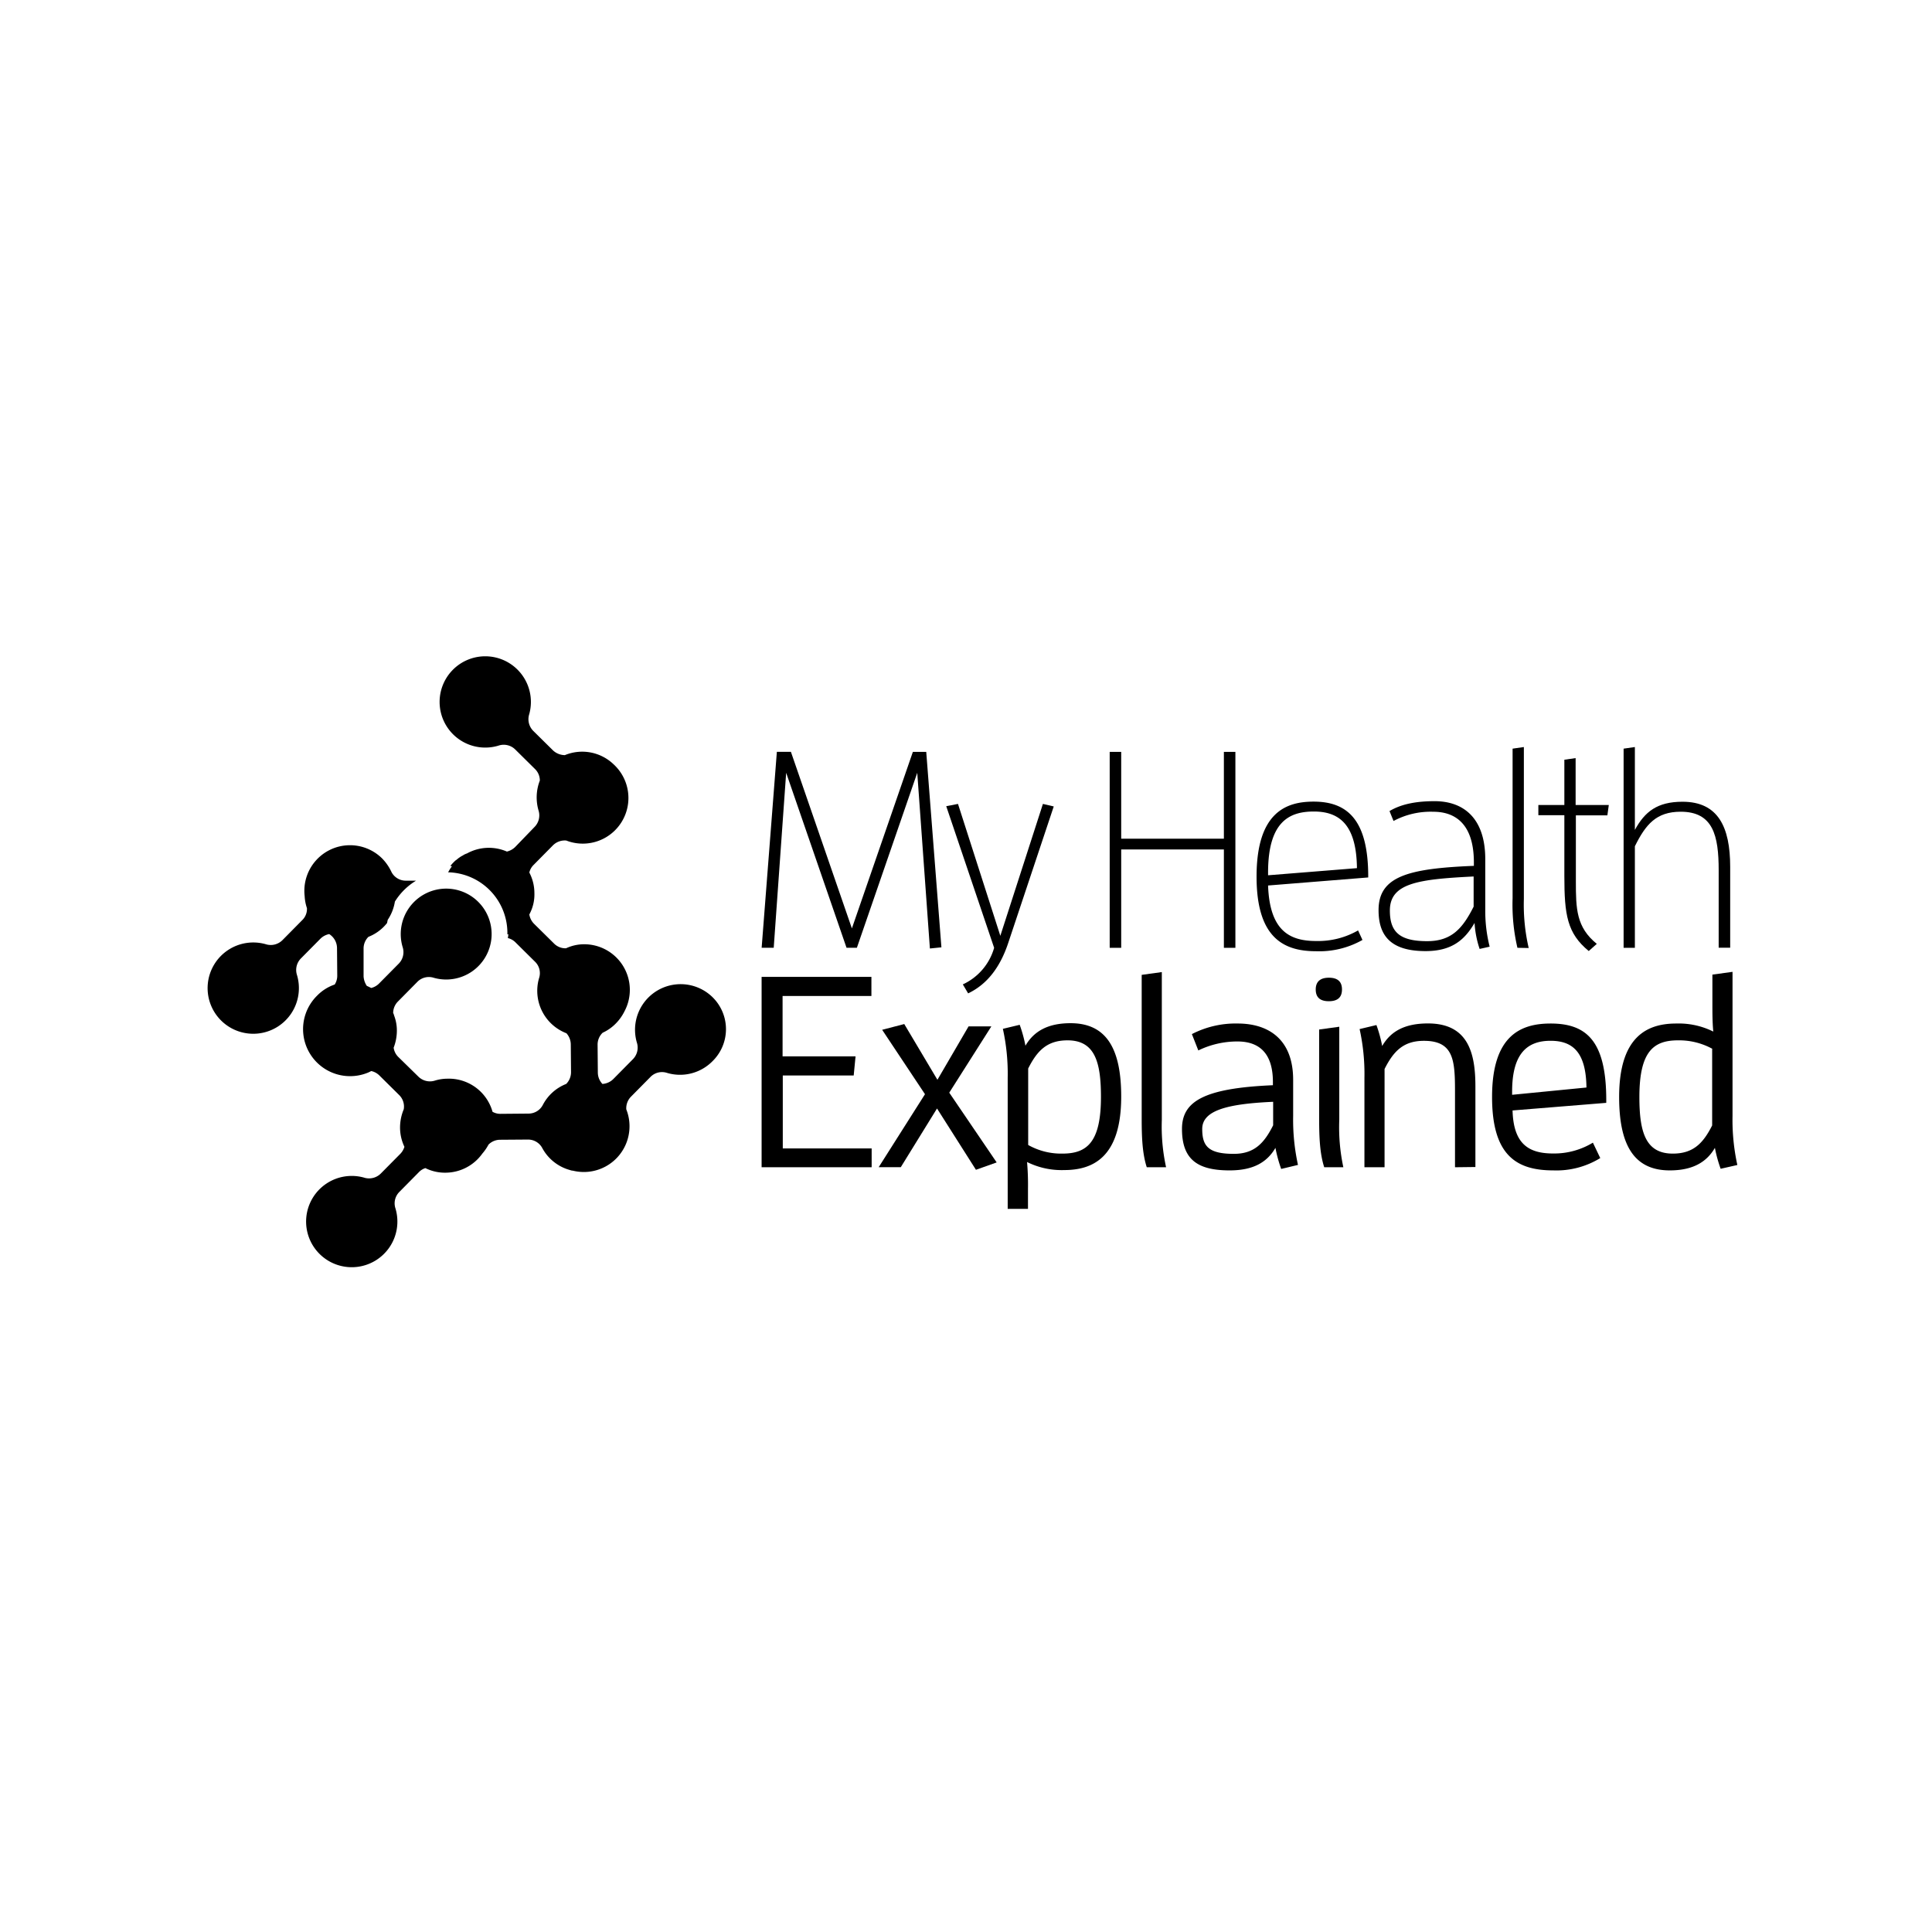 <svg xmlns="http://www.w3.org/2000/svg" viewBox="0 0 480 480">
  <title>mhe</title>
  <g id="BACKGROUND_WHITE_SQUARE" data-name="BACKGROUND WHITE SQUARE">
    <rect width="480" height="480" style="fill: #fff"/>
  </g>
  <g id="MHE">
    <g>
      <path d="M227.89,192l-15,43.47h-2.57l-15-43.47-3.09,43.47h-3l3.78-48.68h3.49l15.15,43.87L226.8,186.8h3.32l3.77,48.56-2.86.29Z"/>
      <path d="M239.21,244.57a14.3,14.3,0,0,0,7.78-9.09l-11.9-35.18,2.92-.57,10.52,32.77,10.58-32.77,2.69.63-11.27,33.8c-1.94,5.89-5.09,10.3-10,12.64Z"/>
      <path d="M304.07,235.48V211.05H278.56v24.43H275.7V186.8h2.86v21.57h25.51V186.8h2.86v48.68Z"/>
      <path d="M338.5,233.53a21.8,21.8,0,0,1-11.55,2.8c-8.13,0-14.76-3.43-14.76-18.53,0-16.3,7.66-18.64,14.18-18.64,8.41,0,13.56,4.57,13.56,18.59V218l-24.88,2c.4,11.39,5.49,13.79,11.95,13.79a19.93,19.93,0,0,0,10.41-2.63Zm-1.37-17.84c-.12-10.7-4.29-14.07-10.7-14.07-5.89,0-11.38,2.28-11.38,15.15v.69Z"/>
      <path d="M367.61,235.76a24.68,24.68,0,0,1-1.26-6.46c-2.46,4.23-5.66,7-12.18,7-9,0-11.67-4.17-11.67-10.18,0-8.4,7.38-10.35,23.68-11v-.86c0-9.43-4.52-12.58-10.06-12.58a19.53,19.53,0,0,0-9.9,2.29l-1-2.46c3.15-1.89,7.09-2.46,11.21-2.46,7.15,0,12.58,4.18,12.58,14.41v12.64a36.25,36.25,0,0,0,1.09,9.1Zm-1.49-18c-13.78.68-20.81,1.65-20.81,8.46,0,5.26,2.34,7.61,9.26,7.61,6.06,0,8.81-3.15,11.55-8.58Z"/>
      <path d="M377,235.48a47.1,47.1,0,0,1-1.2-12.3V186l2.8-.4v37.74a47.79,47.79,0,0,0,1.2,12.19Z"/>
      <path d="M394.72,236.28c-5.37-4.41-6.06-9-6.06-18.65v-15.1H382.2V200h6.46V188.75l2.8-.4V200h8.24l-.35,2.57h-7.83V219c0,6.8.11,11.38,5.2,15.5Z"/>
      <path d="M427,235.48V216.2c0-8.58-1.37-14.53-9.44-14.53-6.06,0-8.69,3.15-11.38,8.58v25.23h-2.8V186l2.8-.4v20.59c2.46-4.52,5.55-7,11.84-7,8.81,0,11.84,6.23,11.84,16.18v20.08H427Z"/>
    </g>
    <g>
      <path d="M189.22,290v-47.3H216.5v4.75H194.43v15h18.13l-.46,4.75H194.48v18.13h22.08V290H189.22Z"/>
      <path d="M232.8,275.4l-9,14.58h-5.49l11.5-18.13-10.64-16,5.49-1.43,8.24,13.85L240.64,255h5.66l-10.46,16.47,11.78,17.33-5.15,1.83Z"/>
      <path d="M250.36,300.39V267.73a51.67,51.67,0,0,0-1.2-12.12l4.18-1a34,34,0,0,1,1.43,5.2c2.11-3.66,5.66-5.6,11.21-5.6,8.8,0,12.58,6.17,12.58,18.24,0,15.21-7.15,18.25-14.18,18.25a19.33,19.33,0,0,1-9.21-2,65.22,65.22,0,0,1,.23,6.64v5h-5Zm13.56-13.78c6,0,9.61-2.63,9.61-14.07,0-8.64-1.49-14.07-8.3-14.07-5.09,0-7.55,2.57-9.78,7v19A16.73,16.73,0,0,0,263.92,286.61Z"/>
      <path d="M284.91,290c-1.09-3.37-1.26-7.43-1.26-12v-35.8l5-.69v36.78A47.22,47.22,0,0,0,289.71,290h-4.8Z"/>
      <path d="M316.88,285.18c-2.12,3.66-5.61,5.6-11.38,5.6-7.95,0-11.84-2.68-11.84-10.29,0-6.81,5.32-10.13,22.59-10.87v-.8c0-7.72-3.95-10.07-8.81-10.07a22.12,22.12,0,0,0-9.72,2.23l-1.6-4.06a23.65,23.65,0,0,1,11.38-2.63c7.44,0,13.78,3.72,13.78,14v9a52.24,52.24,0,0,0,1.2,12.13l-4.17,1A33.86,33.86,0,0,1,316.88,285.18Zm-.57-11.44c-11.67.51-17.62,2.23-17.62,6.75,0,4.17,1.43,6.18,7.84,6.18,5.09,0,7.55-2.64,9.78-7.1Z"/>
      <path d="M326.89,245.83c0-2,1.2-2.92,3.26-2.92s3.26.86,3.26,2.92-1.2,2.92-3.26,2.92S326.89,247.89,326.89,245.83ZM329,290c-1.09-3.37-1.26-7.43-1.26-12V255.78l5-.69V278.2A47.22,47.22,0,0,0,333.75,290Z"/>
      <path d="M361.49,290v-19c0-7.67-.4-12.41-7.72-12.41-5.09,0-7.55,2.57-9.78,7V290h-5V267.79a51.61,51.61,0,0,0-1.2-12.12l4.18-1a33.27,33.27,0,0,1,1.43,5.21c2.11-3.66,5.6-5.61,11.38-5.61,10.07,0,11.78,7.5,11.78,15.67v20Z"/>
      <path d="M385.91,290.78c-9.2,0-15.21-3.77-15.21-18.24,0-15.16,7-18.25,14.53-18.25,8.81,0,13.84,4.18,13.84,19V274l-23.28,1.89c.23,8.17,3.83,10.69,10.07,10.69a18.52,18.52,0,0,0,9.89-2.69l1.83,3.83A20.77,20.77,0,0,1,385.91,290.78Zm8.24-20.59c-.11-8.8-3.43-11.61-8.92-11.61-5.89,0-9.55,3.26-9.55,12.64V272Z"/>
      <path d="M427.49,290.38a34,34,0,0,1-1.43-5.2c-2.11,3.66-5.66,5.6-11.21,5.6-8.8,0-12.58-6.17-12.58-18.24,0-15.22,7.15-18.25,14.19-18.25a19.31,19.31,0,0,1,9.2,2c-.22-2.29-.22-4.69-.22-7v-7.15l5-.69v35.87a52.21,52.21,0,0,0,1.2,12.12Zm-2.05-29.8a17.19,17.19,0,0,0-8.53-2.11c-6,0-9.61,2.63-9.61,14.07,0,8.63,1.49,14.07,8.3,14.07,5.09,0,7.55-2.58,9.78-7v-19Z"/>
    </g>
    <path d="M177,247.72A11.33,11.33,0,0,0,158.22,259h0a4.09,4.09,0,0,1-1,4.18l-4.86,4.92a4.2,4.2,0,0,1-2.69,1.2,4.13,4.13,0,0,1-1.14-2.8l-.06-6.92a4.06,4.06,0,0,1,1.26-3,10.87,10.87,0,0,0,3.31-2.34,11.69,11.69,0,0,0,2.12-3,11.33,11.33,0,0,0-10.07-16.64,10.61,10.61,0,0,0-4.46,1,4,4,0,0,1-3-1.2l-4.92-4.86a4.19,4.19,0,0,1-1.2-2.35,10.39,10.39,0,0,0,1.26-5.32,11,11,0,0,0-1.26-5.09,3.9,3.9,0,0,1,1-1.83l4.86-4.92a4.14,4.14,0,0,1,3.32-1.2,11.34,11.34,0,0,0,12.07-18.64l-.06-.06c-.06-.06-.06-.11-.12-.11a11.27,11.27,0,0,0-12.24-2.41,4.38,4.38,0,0,1-2.91-1.14l-4.92-4.86a4.12,4.12,0,0,1-1.09-3.95A11.34,11.34,0,1,0,124,185.2a4.06,4.06,0,0,1,4,1l4.92,4.86a4,4,0,0,1,1.2,2.86,11.65,11.65,0,0,0-.34,7.38h0a4.09,4.09,0,0,1-1,4.18L128,210.43a4.4,4.4,0,0,1-2.06,1.14,11.26,11.26,0,0,0-10,.51h-.12c-.17.12-.4.18-.57.29s-.12.06-.17.11-.35.18-.52.29,0,.06-.11.06l-.57.4c-.06.05-.12.05-.12.11-.17.12-.28.23-.46.35s-.11.11-.17.11l-.51.51a11.23,11.23,0,0,0-.75.86,1,1,0,0,1,.41.06,9,9,0,0,0-.81,1.26h0s-.11.17-.17.23a15.08,15.08,0,0,1,14.76,15v.46c.06-.06.17-.06.23-.12a5.36,5.36,0,0,1-.12,1,4,4,0,0,1,1.83,1l4.92,4.87a3.94,3.94,0,0,1,1,4.11h0a11.3,11.3,0,0,0,6.81,13.67,4.23,4.23,0,0,1,1.08,2.75l.06,6.92a4.14,4.14,0,0,1-1.2,2.92,11.14,11.14,0,0,0-5.83,5.26,4,4,0,0,1-3.55,2.11l-6.92.06a3.89,3.89,0,0,1-2-.51A11.27,11.27,0,0,0,111.09,268a10.7,10.7,0,0,0-3,.46h0a4.09,4.09,0,0,1-4.17-1L99,262.64a4,4,0,0,1-1.2-2.34,11.74,11.74,0,0,0,.8-4.23,10.47,10.47,0,0,0-.69-3.78,2.67,2.67,0,0,0-.23-.63,4.06,4.06,0,0,1,1.15-2.8l4.86-4.92a4,4,0,0,1,4.12-1h0a11.29,11.29,0,1,0-7.78-7.66h0a4.07,4.07,0,0,1-1,4.17l-4.87,4.92a4.12,4.12,0,0,1-1.94,1.09c-.34-.17-.69-.35-1.09-.52a4.85,4.85,0,0,1-.8-2.34l0-6.92a4.07,4.07,0,0,1,1.2-2.92,11.06,11.06,0,0,0,4.63-3.43l.17-.8A11.27,11.27,0,0,0,98.11,224a15.75,15.75,0,0,1,5.26-5.2h-2.51a4,4,0,0,1-3.55-2.06l-.17-.35a12.12,12.12,0,0,0-2.23-3.14,11.34,11.34,0,0,0-19.22,9.38,11.12,11.12,0,0,0,.57,3,3.86,3.86,0,0,1-1.2,3l-4.86,4.92a4.12,4.12,0,0,1-4,1.09,11.34,11.34,0,1,0,7.55,7.49,4.08,4.08,0,0,1,1-4l4.86-4.91a4.25,4.25,0,0,1,2.18-1.15,4.15,4.15,0,0,1,1.94,3.43l.06,6.92a4.06,4.06,0,0,1-.63,2.18,11.06,11.06,0,0,0-4.35,2.74,11.68,11.68,0,0,0,12.59,19.16c.28-.11.57-.28.85-.4a4.11,4.11,0,0,1,2,1.09l4.91,4.86a4,4,0,0,1,1.15,3.55,11.8,11.8,0,0,0-.92,4.52,11.12,11.12,0,0,0,1.09,4.8,4.3,4.3,0,0,1-1,1.72l-4.86,4.91a4.12,4.12,0,0,1-3.95,1.09,11.34,11.34,0,1,0,7.55,7.49,4,4,0,0,1,1-4l4.86-4.92a3.88,3.88,0,0,1,1.6-1,10.87,10.87,0,0,0,5,1.14,11.29,11.29,0,0,0,9.15-4.74,11.88,11.88,0,0,0,1.54-2.24,4.07,4.07,0,0,1,2.86-1.2l6.92-.05a4,4,0,0,1,3.55,2.06,11.17,11.17,0,0,0,7,5.54,1.7,1.7,0,0,0,.52.12h.06a11.73,11.73,0,0,0,2.86.34,11.35,11.35,0,0,0,11.26-11.38,11.23,11.23,0,0,0-.8-4.18,4.1,4.1,0,0,1,1.15-3.14l4.86-4.92a4,4,0,0,1,4.12-1h0A11.32,11.32,0,0,0,177,263.67,11.13,11.13,0,0,0,177,247.72Z"/>
  </g>
</svg>
